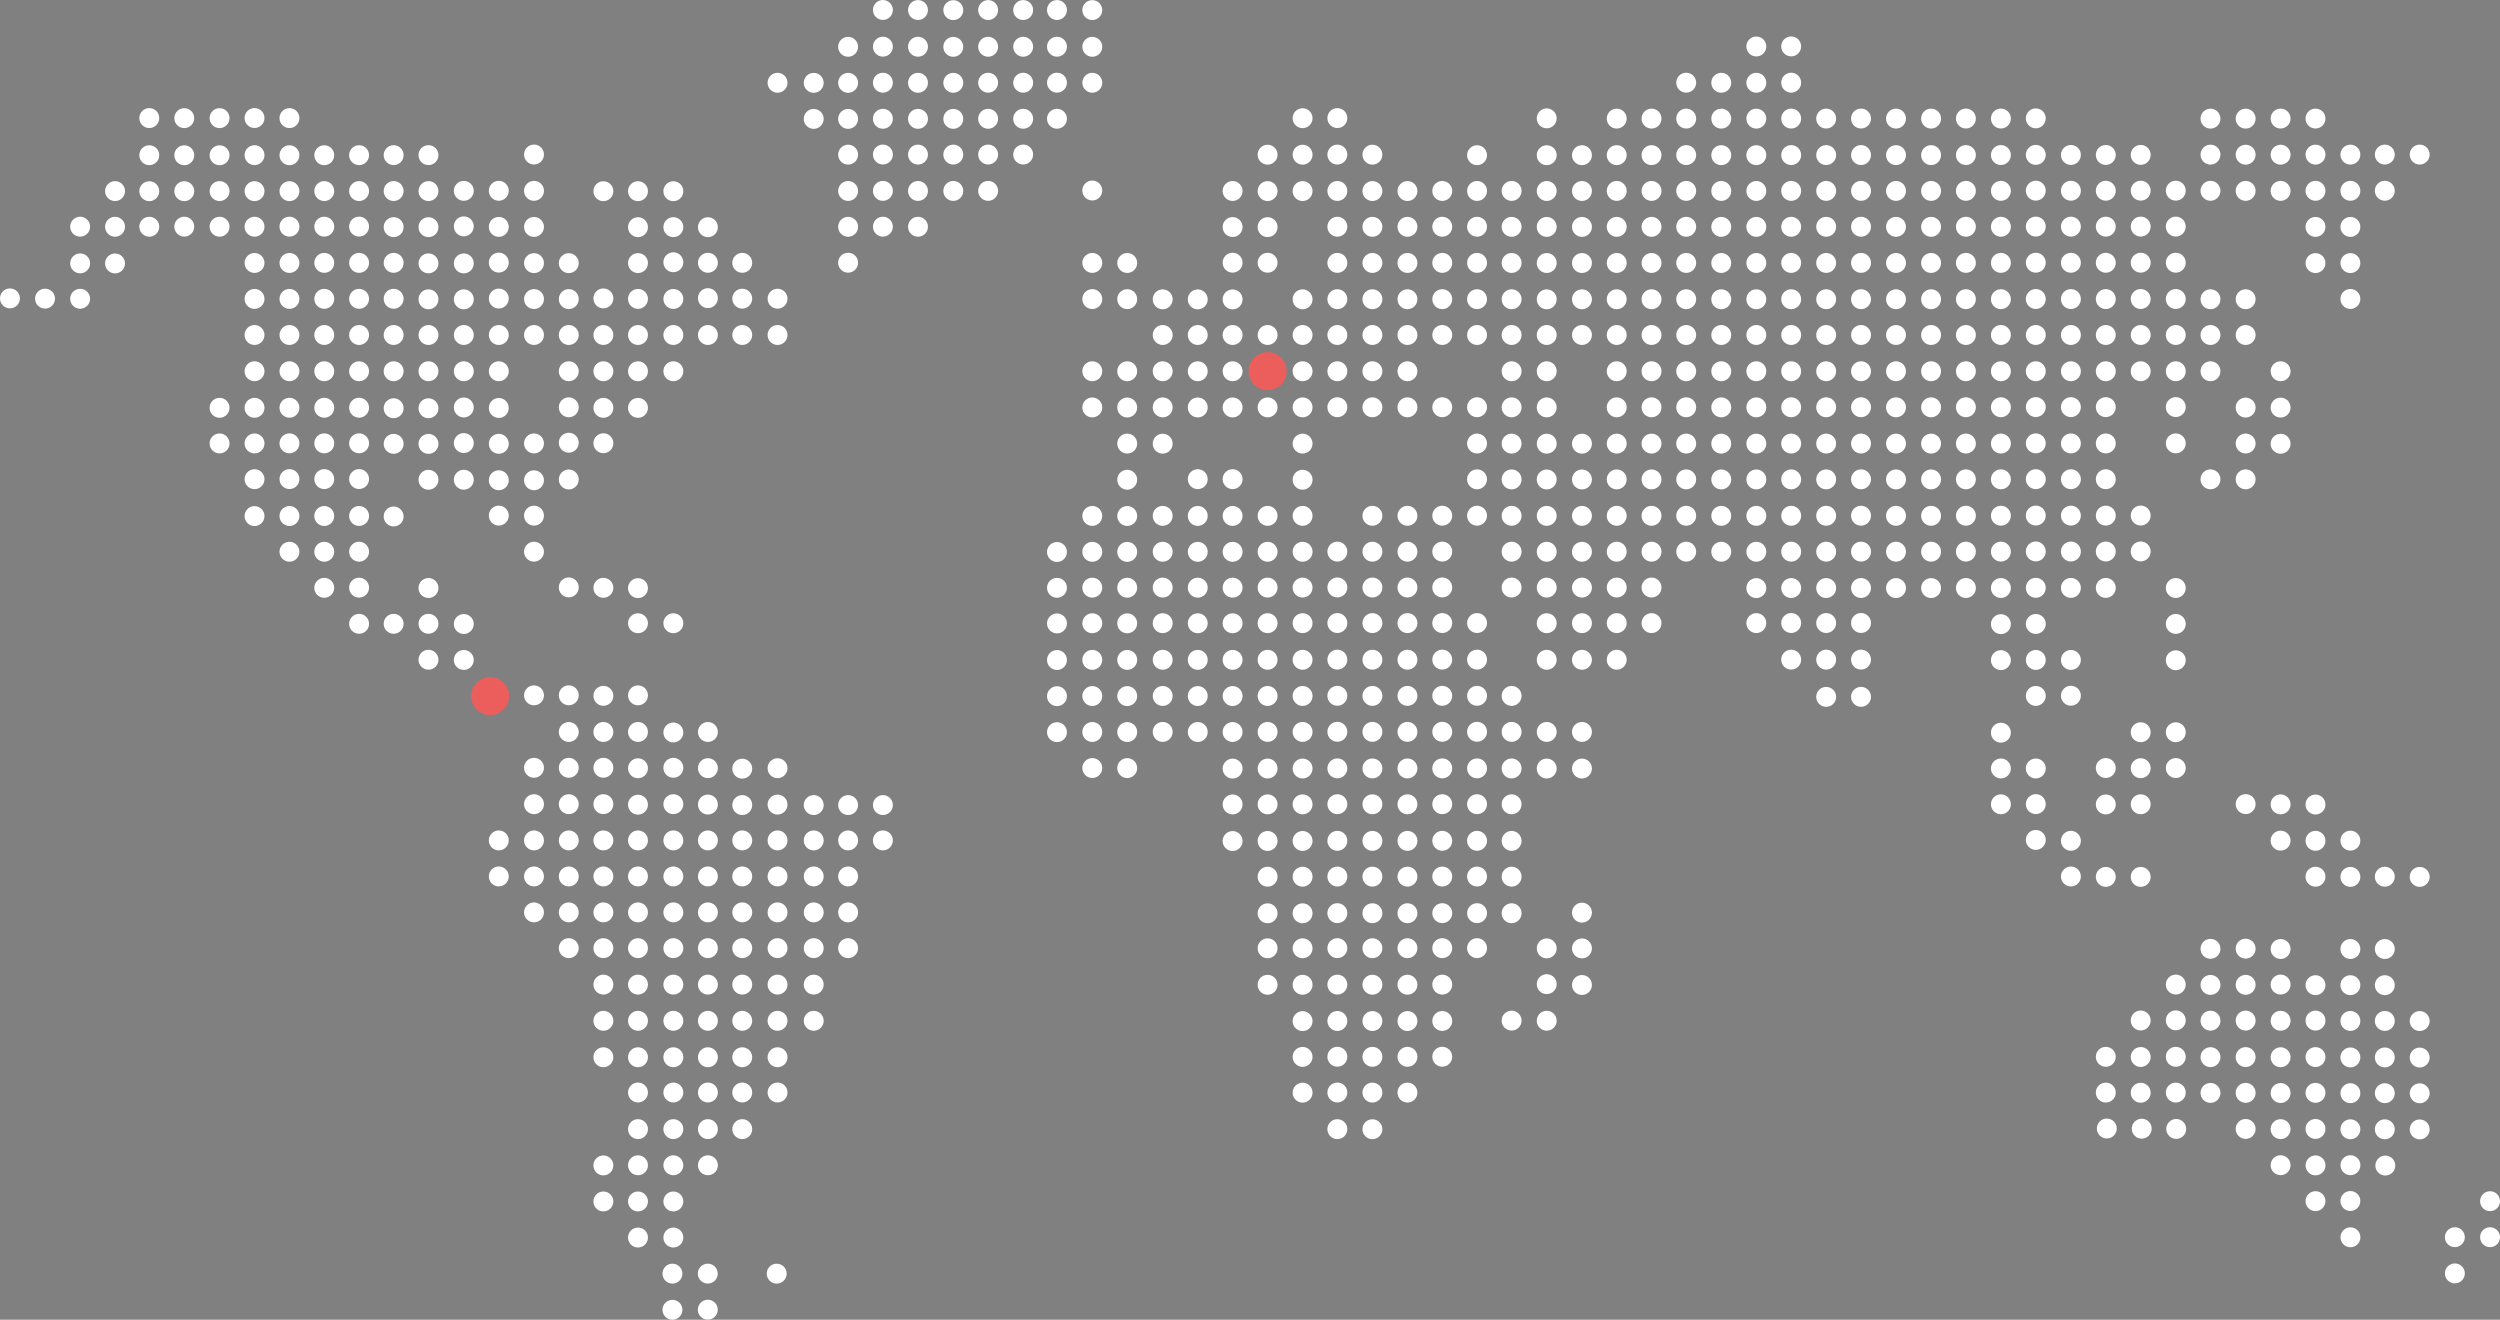 <?xml version="1.0" encoding="UTF-8"?> <svg xmlns="http://www.w3.org/2000/svg" viewBox="0 0 1500.34 792.04"><rect x="0" y="0" width="1500.34" height="792.04" fill="#808080" stroke="none"/><defs><style> .cls-1 { fill: #eb5e5c; } .cls-2 { fill: #fff; } .cls-3 { fill: #312783; } </style></defs><g id="Ebene_2" data-name="Ebene 2"><circle class="cls-2" cx="1389.61" cy="71.15" r="5.98"></circle><circle class="cls-2" cx="1368.67" cy="71.15" r="5.98"></circle><circle class="cls-2" cx="1347.69" cy="71.2" r="5.98"></circle><circle class="cls-2" cx="1326.59" cy="71.2" r="5.98"></circle><circle class="cls-2" cx="1410.55" cy="92.8" r="5.98"></circle><circle class="cls-2" cx="1389.61" cy="92.8" r="5.98"></circle><circle class="cls-2" cx="1368.67" cy="92.84" r="5.98"></circle><circle class="cls-2" cx="1347.69" cy="92.84" r="5.98"></circle><circle class="cls-2" cx="1326.59" cy="92.8" r="5.98"></circle><circle class="cls-2" cx="1410.55" cy="114.51" r="5.98"></circle><circle class="cls-2" cx="1431.21" cy="92.77" r="5.98"></circle><circle class="cls-2" cx="1452.14" cy="92.77" r="5.98"></circle><circle class="cls-2" cx="1431.21" cy="114.49" r="5.98"></circle><circle class="cls-2" cx="1347.69" cy="179.58" r="5.98"></circle><circle class="cls-2" cx="1326.59" cy="179.58" r="5.98"></circle><circle class="cls-2" cx="1347.69" cy="201.04" r="5.98"></circle><circle class="cls-2" cx="1389.61" cy="114.51" r="5.98"></circle><circle class="cls-2" cx="1410.55" cy="136.17" r="5.98"></circle><circle class="cls-2" cx="1389.61" cy="136.17" r="5.98"></circle><circle class="cls-2" cx="1410.55" cy="157.89" r="5.98"></circle><circle class="cls-2" cx="1410.55" cy="179.42" r="5.98"></circle><circle class="cls-2" cx="1389.61" cy="157.89" r="5.98"></circle><circle class="cls-2" cx="1368.67" cy="114.56" r="5.98"></circle><circle class="cls-2" cx="1347.69" cy="114.56" r="5.98"></circle><circle class="cls-2" cx="1326.59" cy="114.51" r="5.98"></circle><circle class="cls-2" cx="1305.76" cy="114.43" r="5.98"></circle><circle class="cls-2" cx="1284.71" cy="114.43" r="5.98"></circle><circle class="cls-2" cx="1263.76" cy="114.47" r="5.98"></circle><circle class="cls-2" cx="1242.82" cy="114.47" r="5.98"></circle><circle class="cls-2" cx="1221.75" cy="114.43" r="5.98"></circle><circle class="cls-2" cx="1200.81" cy="114.54" r="5.98"></circle><circle class="cls-2" cx="1179.81" cy="114.54" r="5.98"></circle><circle class="cls-2" cx="1158.91" cy="114.58" r="5.98"></circle><circle class="cls-2" cx="1137.86" cy="114.58" r="5.98"></circle><circle class="cls-2" cx="1116.87" cy="114.54" r="5.98"></circle><circle class="cls-2" cx="1095.95" cy="114.56" r="5.98"></circle><circle class="cls-2" cx="1074.95" cy="114.56" r="5.98"></circle><circle class="cls-2" cx="1054.03" cy="114.6" r="5.98"></circle><circle class="cls-2" cx="1032.99" cy="114.6" r="5.98"></circle><circle class="cls-2" cx="1011.95" cy="114.56" r="5.98"></circle><circle class="cls-2" cx="991.14" cy="114.58" r="5.98"></circle><circle class="cls-2" cx="970.25" cy="114.58" r="5.98"></circle><circle class="cls-2" cx="949.39" cy="114.62" r="5.98"></circle><circle class="cls-2" cx="928.24" cy="114.62" r="5.98"></circle><circle class="cls-2" cx="1284.71" cy="92.95" r="5.98"></circle><circle class="cls-2" cx="1263.76" cy="92.99" r="5.98"></circle><circle class="cls-2" cx="1242.82" cy="92.99" r="5.98"></circle><circle class="cls-2" cx="1221.75" cy="92.95" r="5.98"></circle><circle class="cls-2" cx="1200.81" cy="93.05" r="5.98"></circle><circle class="cls-2" cx="1179.81" cy="93.05" r="5.98"></circle><circle class="cls-2" cx="1158.91" cy="93.1" r="5.98"></circle><circle class="cls-2" cx="1137.86" cy="93.1" r="5.98"></circle><circle class="cls-2" cx="1116.87" cy="93.05" r="5.98"></circle><circle class="cls-2" cx="1095.95" cy="93.07" r="5.98"></circle><circle class="cls-2" cx="1074.95" cy="93.07" r="5.98"></circle><circle class="cls-2" cx="1054.03" cy="93.12" r="5.98"></circle><circle class="cls-2" cx="1032.99" cy="93.12" r="5.98"></circle><circle class="cls-2" cx="1011.95" cy="93.07" r="5.98"></circle><circle class="cls-2" cx="991.14" cy="93.1" r="5.98"></circle><circle class="cls-2" cx="970.25" cy="93.1" r="5.98"></circle><circle class="cls-2" cx="1221.75" cy="71.03" r="5.98"></circle><circle class="cls-2" cx="1200.81" cy="71.14" r="5.98"></circle><circle class="cls-2" cx="1179.81" cy="71.14" r="5.98"></circle><circle class="cls-2" cx="1158.91" cy="71.18" r="5.98"></circle><circle class="cls-2" cx="1137.86" cy="71.18" r="5.98"></circle><circle class="cls-2" cx="1116.87" cy="71.14" r="5.98"></circle><circle class="cls-2" cx="1095.95" cy="71.16" r="5.98"></circle><circle class="cls-2" cx="1074.95" cy="71.16" r="5.98"></circle><circle class="cls-2" cx="1054.03" cy="71.2" r="5.98"></circle><circle class="cls-2" cx="1032.99" cy="71.2" r="5.98"></circle><circle class="cls-2" cx="1011.95" cy="71.16" r="5.98"></circle><circle class="cls-2" cx="1074.95" cy="49.62" r="5.98"></circle><circle class="cls-2" cx="1054.03" cy="49.67" r="5.98"></circle><circle class="cls-2" cx="1074.95" cy="27.85" r="5.98"></circle><circle class="cls-2" cx="1054.03" cy="27.9" r="5.98"></circle><circle class="cls-2" cx="1032.99" cy="49.67" r="5.98"></circle><circle class="cls-2" cx="1011.95" cy="49.62" r="5.98"></circle><circle class="cls-2" cx="991.14" cy="71.18" r="5.98"></circle><circle class="cls-2" cx="970.25" cy="71.18" r="5.98"></circle><circle class="cls-2" cx="928.24" cy="71.03" r="5.98"></circle><circle class="cls-2" cx="949.39" cy="93.14" r="5.98"></circle><circle class="cls-2" cx="928.24" cy="93.14" r="5.98"></circle><circle class="cls-2" cx="886.43" cy="93.14" r="5.98"></circle><circle class="cls-2" cx="907.17" cy="114.58" r="5.98"></circle><circle class="cls-2" cx="1305.76" cy="135.98" r="5.98"></circle><circle class="cls-2" cx="1284.71" cy="135.98" r="5.98"></circle><circle class="cls-2" cx="1263.76" cy="136.02" r="5.98"></circle><circle class="cls-2" cx="1242.82" cy="136.02" r="5.98"></circle><circle class="cls-2" cx="1221.75" cy="135.98" r="5.98"></circle><circle class="cls-2" cx="1200.81" cy="136.08" r="5.98"></circle><circle class="cls-2" cx="1179.81" cy="136.08" r="5.98"></circle><circle class="cls-2" cx="1158.91" cy="136.13" r="5.98"></circle><circle class="cls-2" cx="1137.86" cy="136.13" r="5.98"></circle><circle class="cls-2" cx="1116.87" cy="136.08" r="5.98"></circle><circle class="cls-2" cx="1095.95" cy="136.1" r="5.98"></circle><circle class="cls-2" cx="1074.95" cy="136.1" r="5.98"></circle><circle class="cls-2" cx="1054.03" cy="136.15" r="5.98"></circle><circle class="cls-2" cx="1032.99" cy="136.15" r="5.98"></circle><circle class="cls-2" cx="1011.95" cy="136.1" r="5.98"></circle><circle class="cls-2" cx="991.14" cy="136.13" r="5.98"></circle><circle class="cls-2" cx="970.25" cy="136.13" r="5.98"></circle><circle class="cls-2" cx="949.39" cy="136.17" r="5.98"></circle><circle class="cls-2" cx="928.24" cy="136.17" r="5.98"></circle><circle class="cls-2" cx="907.17" cy="136.13" r="5.98"></circle><circle class="cls-2" cx="886.43" cy="114.6" r="5.98"></circle><circle class="cls-2" cx="865.55" cy="114.6" r="5.98"></circle><circle class="cls-2" cx="844.66" cy="114.65" r="5.98"></circle><circle class="cls-2" cx="823.63" cy="114.65" r="5.98"></circle><circle class="cls-2" cx="802.59" cy="114.6" r="5.98"></circle><circle class="cls-2" cx="781.73" cy="114.67" r="5.98"></circle><circle class="cls-2" cx="760.73" cy="114.67" r="5.98"></circle><circle class="cls-2" cx="823.63" cy="92.82" r="5.98"></circle><circle class="cls-2" cx="802.59" cy="92.77" r="5.98"></circle><circle class="cls-2" cx="781.73" cy="92.84" r="5.98"></circle><circle class="cls-2" cx="802.59" cy="70.87" r="5.98"></circle><circle class="cls-2" cx="781.73" cy="70.93" r="5.98"></circle><circle class="cls-2" cx="760.73" cy="92.84" r="5.98"></circle><circle class="cls-2" cx="739.73" cy="114.62" r="5.98"></circle><circle class="cls-2" cx="655.52" cy="49.67" r="5.98"></circle><circle class="cls-2" cx="634.33" cy="49.62" r="5.98"></circle><circle class="cls-2" cx="614.04" cy="49.64" r="5.98"></circle><circle class="cls-2" cx="593.01" cy="49.64" r="5.98"></circle><circle class="cls-2" cx="572.1" cy="49.69" r="5.98"></circle><circle class="cls-2" cx="655.52" cy="28.09" r="5.98"></circle><circle class="cls-2" cx="634.33" cy="28.04" r="5.98"></circle><circle class="cls-2" cx="614.04" cy="28.07" r="5.98"></circle><circle class="cls-2" cx="593.01" cy="28.07" r="5.98"></circle><circle class="cls-2" cx="572.1" cy="28.11" r="5.98"></circle><circle class="cls-2" cx="550.92" cy="49.69" r="5.98"></circle><circle class="cls-2" cx="529.86" cy="49.64" r="5.98"></circle><circle class="cls-2" cx="508.98" cy="49.71" r="5.98"></circle><circle class="cls-2" cx="550.92" cy="28.05" r="5.98"></circle><circle class="cls-2" cx="529.86" cy="28.01" r="5.98"></circle><circle class="cls-2" cx="655.52" cy="6.05" r="5.98"></circle><circle class="cls-2" cx="634.33" cy="6.01" r="5.98"></circle><circle class="cls-2" cx="614.04" cy="6.03" r="5.98"></circle><circle class="cls-2" cx="593.01" cy="6.03" r="5.98"></circle><circle class="cls-2" cx="572.1" cy="6.08" r="5.98"></circle><circle class="cls-2" cx="550.92" cy="6.02" r="5.98"></circle><circle class="cls-2" cx="529.86" cy="5.98" r="5.98"></circle><circle class="cls-2" cx="508.98" cy="28.08" r="5.98"></circle><circle class="cls-2" cx="488.34" cy="49.71" r="5.98"></circle><circle class="cls-2" cx="634.33" cy="71.27" r="5.98"></circle><circle class="cls-2" cx="614.04" cy="71.29" r="5.98"></circle><circle class="cls-2" cx="593.01" cy="71.29" r="5.98"></circle><circle class="cls-2" cx="572.1" cy="71.33" r="5.98"></circle><circle class="cls-2" cx="550.92" cy="71.33" r="5.98"></circle><circle class="cls-2" cx="529.86" cy="71.29" r="5.98"></circle><circle class="cls-2" cx="508.98" cy="71.36" r="5.98"></circle><circle class="cls-2" cx="614.04" cy="92.74" r="5.98"></circle><circle class="cls-2" cx="593.01" cy="92.74" r="5.98"></circle><circle class="cls-2" cx="572.1" cy="92.78" r="5.98"></circle><circle class="cls-2" cx="550.92" cy="92.78" r="5.98"></circle><circle class="cls-2" cx="529.86" cy="92.74" r="5.98"></circle><circle class="cls-2" cx="508.98" cy="92.81" r="5.98"></circle><circle class="cls-2" cx="593.01" cy="114.55" r="5.98"></circle><circle class="cls-2" cx="655.52" cy="114.34" r="5.98"></circle><circle class="cls-2" cx="572.1" cy="114.59" r="5.98"></circle><circle class="cls-2" cx="550.92" cy="114.59" r="5.98"></circle><circle class="cls-2" cx="529.86" cy="114.55" r="5.98"></circle><circle class="cls-2" cx="508.98" cy="114.61" r="5.98"></circle><circle class="cls-2" cx="550.92" cy="136.08" r="5.98"></circle><circle class="cls-2" cx="529.86" cy="136.04" r="5.98"></circle><circle class="cls-2" cx="508.98" cy="136.11" r="5.98"></circle><circle class="cls-2" cx="508.98" cy="157.66" r="5.98"></circle><circle class="cls-2" cx="488.34" cy="71.36" r="5.98"></circle><circle class="cls-2" cx="466.63" cy="49.67" r="5.98"></circle><circle class="cls-2" cx="257.14" cy="93.1" r="5.98"></circle><circle class="cls-2" cx="320.47" cy="92.74" r="5.98"></circle><circle class="cls-2" cx="236.24" cy="93.12" r="5.98"></circle><circle class="cls-2" cx="215.5" cy="93.12" r="5.98"></circle><circle class="cls-2" cx="194.6" cy="93.16" r="5.98"></circle><circle class="cls-2" cx="173.71" cy="93.16" r="5.98"></circle><circle class="cls-2" cx="152.75" cy="93.12" r="5.98"></circle><circle class="cls-2" cx="131.77" cy="93.18" r="5.98"></circle><circle class="cls-2" cx="110.59" cy="93.18" r="5.98"></circle><circle class="cls-2" cx="89.59" cy="93.14" r="5.98"></circle><circle class="cls-2" cx="173.71" cy="70.88" r="5.98"></circle><circle class="cls-2" cx="152.75" cy="70.83" r="5.98"></circle><circle class="cls-2" cx="131.77" cy="70.9" r="5.98"></circle><circle class="cls-2" cx="110.59" cy="70.9" r="5.98"></circle><circle class="cls-2" cx="89.59" cy="70.86" r="5.98"></circle><circle class="cls-2" cx="236.24" cy="114.65" r="5.98"></circle><circle class="cls-2" cx="215.5" cy="114.67" r="5.98"></circle><circle class="cls-2" cx="194.6" cy="114.67" r="5.98"></circle><circle class="cls-2" cx="173.71" cy="114.72" r="5.98"></circle><circle class="cls-2" cx="152.75" cy="114.72" r="5.98"></circle><circle class="cls-2" cx="131.77" cy="114.67" r="5.98"></circle><circle class="cls-2" cx="110.59" cy="114.74" r="5.98"></circle><circle class="cls-2" cx="89.59" cy="114.74" r="5.98"></circle><circle class="cls-2" cx="69.04" cy="114.69" r="5.98"></circle><circle class="cls-2" cx="215.5" cy="135.99" r="5.98"></circle><circle class="cls-2" cx="236.24" cy="136.31" r="5.98"></circle><circle class="cls-2" cx="257.14" cy="114.67" r="5.98"></circle><circle class="cls-2" cx="257.14" cy="136.33" r="5.98"></circle><circle class="cls-2" cx="299.34" cy="114.5" r="5.98"></circle><circle class="cls-2" cx="278.34" cy="114.53" r="5.98"></circle><circle class="cls-2" cx="278.34" cy="135.85" r="5.98"></circle><circle class="cls-2" cx="299.34" cy="136.16" r="5.98"></circle><circle class="cls-2" cx="320.47" cy="114.53" r="5.98"></circle><circle class="cls-2" cx="382.88" cy="114.73" r="5.98"></circle><circle class="cls-2" cx="362.11" cy="114.75" r="5.98"></circle><circle class="cls-2" cx="404.1" cy="114.75" r="5.98"></circle><circle class="cls-2" cx="404.1" cy="136.32" r="5.98"></circle><circle class="cls-2" cx="382.88" cy="136.34" r="5.98"></circle><circle class="cls-2" cx="424.84" cy="136.34" r="5.98"></circle><circle class="cls-2" cx="320.47" cy="136.18" r="5.98"></circle><circle class="cls-2" cx="382.88" cy="157.88" r="5.98"></circle><circle class="cls-2" cx="404.1" cy="157.39" r="5.98"></circle><circle class="cls-2" cx="424.84" cy="157.71" r="5.98"></circle><circle class="cls-2" cx="445.45" cy="157.73" r="5.98"></circle><circle class="cls-2" cx="194.6" cy="136.02" r="5.98"></circle><circle class="cls-2" cx="173.71" cy="136.02" r="5.98"></circle><circle class="cls-2" cx="152.75" cy="136.06" r="5.98"></circle><circle class="cls-2" cx="131.77" cy="136.06" r="5.98"></circle><circle class="cls-2" cx="236.24" cy="157.74" r="5.98"></circle><circle class="cls-2" cx="257.14" cy="158.05" r="5.98"></circle><circle class="cls-2" cx="278.34" cy="158.08" r="5.98"></circle><circle class="cls-2" cx="299.34" cy="157.6" r="5.98"></circle><circle class="cls-2" cx="320.47" cy="157.91" r="5.98"></circle><circle class="cls-2" cx="341.34" cy="157.93" r="5.98"></circle><circle class="cls-2" cx="215.5" cy="157.76" r="5.98"></circle><circle class="cls-2" cx="194.6" cy="157.76" r="5.98"></circle><circle class="cls-2" cx="173.71" cy="157.81" r="5.98"></circle><circle class="cls-2" cx="152.75" cy="157.81" r="5.98"></circle><circle class="cls-2" cx="236.24" cy="179.31" r="5.98"></circle><circle class="cls-2" cx="257.14" cy="179.63" r="5.98"></circle><circle class="cls-2" cx="278.34" cy="179.65" r="5.98"></circle><circle class="cls-2" cx="299.34" cy="179.17" r="5.98"></circle><circle class="cls-2" cx="320.47" cy="179.48" r="5.98"></circle><circle class="cls-2" cx="341.34" cy="179.5" r="5.98"></circle><circle class="cls-2" cx="362.11" cy="179.07" r="5.98"></circle><circle class="cls-2" cx="382.88" cy="179.38" r="5.98"></circle><circle class="cls-2" cx="404.1" cy="179.41" r="5.98"></circle><circle class="cls-2" cx="424.84" cy="178.93" r="5.98"></circle><circle class="cls-2" cx="445.45" cy="179.24" r="5.98"></circle><circle class="cls-2" cx="466.63" cy="179.26" r="5.98"></circle><circle class="cls-2" cx="215.5" cy="179.34" r="5.98"></circle><circle class="cls-2" cx="194.6" cy="179.34" r="5.98"></circle><circle class="cls-2" cx="173.71" cy="179.38" r="5.98"></circle><circle class="cls-2" cx="152.75" cy="179.38" r="5.98"></circle><circle class="cls-2" cx="236.24" cy="201.04" r="5.98"></circle><circle class="cls-2" cx="257.14" cy="201.04" r="5.98"></circle><circle class="cls-2" cx="278.34" cy="201.04" r="5.98"></circle><circle class="cls-2" cx="299.34" cy="201.04" r="5.98"></circle><circle class="cls-2" cx="320.47" cy="201.04" r="5.98"></circle><circle class="cls-2" cx="341.34" cy="201.04" r="5.98"></circle><circle class="cls-2" cx="362.11" cy="201.04" r="5.98"></circle><circle class="cls-2" cx="382.88" cy="201.04" r="5.98"></circle><circle class="cls-2" cx="404.1" cy="201.04" r="5.98"></circle><circle class="cls-2" cx="424.84" cy="201.04" r="5.98"></circle><circle class="cls-2" cx="445.45" cy="201.04" r="5.98"></circle><circle class="cls-2" cx="466.63" cy="201.04" r="5.98"></circle><circle class="cls-2" cx="215.5" cy="201.04" r="5.98"></circle><circle class="cls-2" cx="194.6" cy="201.04" r="5.98"></circle><circle class="cls-2" cx="173.71" cy="201.04" r="5.98"></circle><circle class="cls-2" cx="152.75" cy="201.04" r="5.98"></circle><circle class="cls-2" cx="236.24" cy="222.8" r="5.98"></circle><circle class="cls-2" cx="257.14" cy="222.8" r="5.98"></circle><circle class="cls-2" cx="278.34" cy="222.8" r="5.98"></circle><circle class="cls-2" cx="299.34" cy="222.8" r="5.98"></circle><circle class="cls-2" cx="341.34" cy="222.8" r="5.98"></circle><circle class="cls-2" cx="362.11" cy="222.8" r="5.98"></circle><circle class="cls-2" cx="382.88" cy="222.8" r="5.98"></circle><circle class="cls-2" cx="404.1" cy="222.8" r="5.98"></circle><circle class="cls-2" cx="215.5" cy="222.8" r="5.98"></circle><circle class="cls-2" cx="194.6" cy="222.8" r="5.98"></circle><circle class="cls-2" cx="173.71" cy="222.8" r="5.98"></circle><circle class="cls-2" cx="152.75" cy="222.8" r="5.98"></circle><circle class="cls-2" cx="215.5" cy="244.68" r="5.98"></circle><circle class="cls-2" cx="236.24" cy="244.99" r="5.98"></circle><circle class="cls-2" cx="257.14" cy="245.01" r="5.98"></circle><circle class="cls-2" cx="278.34" cy="244.53" r="5.98"></circle><circle class="cls-2" cx="299.34" cy="244.84" r="5.98"></circle><circle class="cls-2" cx="341.34" cy="244.44" r="5.98"></circle><circle class="cls-2" cx="362.11" cy="244.75" r="5.98"></circle><circle class="cls-2" cx="320.47" cy="266.12" r="5.98"></circle><circle class="cls-2" cx="341.34" cy="265.69" r="5.98"></circle><circle class="cls-2" cx="362.11" cy="266" r="5.98"></circle><circle class="cls-2" cx="382.88" cy="244.77" r="5.98"></circle><circle class="cls-2" cx="194.6" cy="244.7" r="5.98"></circle><circle class="cls-2" cx="173.71" cy="244.7" r="5.98"></circle><circle class="cls-2" cx="152.75" cy="244.74" r="5.98"></circle><circle class="cls-2" cx="131.77" cy="244.74" r="5.98"></circle><circle class="cls-2" cx="215.5" cy="266.05" r="5.98"></circle><circle class="cls-2" cx="236.24" cy="266.36" r="5.98"></circle><circle class="cls-2" cx="257.14" cy="266.39" r="5.98"></circle><circle class="cls-2" cx="278.34" cy="265.9" r="5.98"></circle><circle class="cls-2" cx="299.34" cy="266.34" r="5.98"></circle><circle class="cls-2" cx="194.6" cy="266.07" r="5.98"></circle><circle class="cls-2" cx="278.34" cy="287.9" r="5.98"></circle><circle class="cls-2" cx="299.34" cy="288.22" r="5.98"></circle><circle class="cls-2" cx="320.47" cy="288.24" r="5.98"></circle><circle class="cls-2" cx="299.34" cy="309.43" r="5.98"></circle><circle class="cls-2" cx="320.47" cy="309.46" r="5.98"></circle><circle class="cls-2" cx="320.47" cy="331.09" r="5.98"></circle><circle class="cls-2" cx="362.11" cy="352.76" r="5.98"></circle><circle class="cls-2" cx="341.34" cy="352.52" r="5.98"></circle><circle class="cls-2" cx="382.88" cy="352.96" r="5.98"></circle><circle class="cls-2" cx="382.88" cy="374.03" r="5.98"></circle><circle class="cls-2" cx="404.1" cy="374.03" r="5.98"></circle><circle class="cls-2" cx="341.34" cy="287.76" r="5.98"></circle><circle class="cls-2" cx="257.14" cy="287.93" r="5.98"></circle><circle class="cls-2" cx="173.71" cy="266.07" r="5.98"></circle><circle class="cls-2" cx="152.75" cy="266.12" r="5.98"></circle><circle class="cls-2" cx="215.5" cy="309.65" r="5.98"></circle><circle class="cls-2" cx="236.24" cy="309.96" r="5.98"></circle><circle class="cls-2" cx="194.6" cy="309.67" r="5.98"></circle><circle class="cls-2" cx="173.71" cy="309.67" r="5.98"></circle><circle class="cls-2" cx="257.14" cy="374.35" r="5.98"></circle><circle class="cls-2" cx="278.34" cy="374.49" r="5.98"></circle><circle class="cls-2" cx="257.14" cy="395.93" r="5.98"></circle><circle class="cls-2" cx="278.34" cy="396.06" r="5.98"></circle><circle class="cls-2" cx="236.24" cy="374.37" r="5.98"></circle><circle class="cls-2" cx="215.5" cy="374.37" r="5.98"></circle><circle class="cls-2" cx="341.34" cy="417.27" r="5.98"></circle><circle class="cls-2" cx="362.11" cy="417.59" r="5.98"></circle><circle class="cls-2" cx="382.88" cy="417.3" r="5.98"></circle><circle class="cls-2" cx="320.47" cy="417.3" r="5.98"></circle><circle class="cls-2" cx="299.34" cy="417.3" r="5.98"></circle><circle class="cls-2" cx="382.88" cy="439.27" r="5.98"></circle><circle class="cls-2" cx="404.1" cy="439.58" r="5.98"></circle><circle class="cls-2" cx="424.84" cy="439.29" r="5.98"></circle><circle class="cls-2" cx="362.11" cy="439.29" r="5.98"></circle><circle class="cls-2" cx="341.34" cy="439.29" r="5.98"></circle><circle class="cls-2" cx="362.11" cy="460.76" r="5.98"></circle><circle class="cls-2" cx="382.88" cy="461.07" r="5.98"></circle><circle class="cls-2" cx="404.1" cy="460.78" r="5.98"></circle><circle class="cls-2" cx="424.84" cy="461" r="5.98"></circle><circle class="cls-2" cx="445.45" cy="461.31" r="5.98"></circle><circle class="cls-2" cx="466.63" cy="461.02" r="5.98"></circle><circle class="cls-2" cx="341.34" cy="460.78" r="5.98"></circle><circle class="cls-2" cx="320.47" cy="460.78" r="5.98"></circle><circle class="cls-2" cx="362.11" cy="482.6" r="5.98"></circle><circle class="cls-2" cx="382.88" cy="482.91" r="5.98"></circle><circle class="cls-2" cx="404.1" cy="482.62" r="5.98"></circle><circle class="cls-2" cx="424.84" cy="482.84" r="5.98"></circle><circle class="cls-2" cx="445.45" cy="483.15" r="5.98"></circle><circle class="cls-2" cx="466.63" cy="482.86" r="5.98"></circle><circle class="cls-2" cx="341.34" cy="482.62" r="5.98"></circle><circle class="cls-2" cx="320.47" cy="482.62" r="5.98"></circle><circle class="cls-2" cx="341.34" cy="504.36" r="5.98"></circle><circle class="cls-2" cx="362.11" cy="504.36" r="5.98"></circle><circle class="cls-2" cx="382.88" cy="504.36" r="5.98"></circle><circle class="cls-2" cx="404.1" cy="504.36" r="5.98"></circle><circle class="cls-2" cx="424.84" cy="504.36" r="5.98"></circle><circle class="cls-2" cx="445.45" cy="504.36" r="5.98"></circle><circle class="cls-2" cx="466.63" cy="504.36" r="5.98"></circle><circle class="cls-2" cx="488.34" cy="504.36" r="5.98"></circle><circle class="cls-2" cx="508.98" cy="504.36" r="5.98"></circle><circle class="cls-2" cx="529.86" cy="504.36" r="5.98"></circle><circle class="cls-2" cx="488.34" cy="483.15" r="5.98"></circle><circle class="cls-2" cx="508.98" cy="483.15" r="5.98"></circle><circle class="cls-2" cx="529.86" cy="483.15" r="5.98"></circle><circle class="cls-2" cx="320.47" cy="504.36" r="5.98"></circle><circle class="cls-2" cx="299.34" cy="504.36" r="5.98"></circle><circle class="cls-2" cx="341.34" cy="525.98" r="5.98"></circle><circle class="cls-2" cx="362.11" cy="525.98" r="5.98"></circle><circle class="cls-2" cx="382.88" cy="525.98" r="5.98"></circle><circle class="cls-2" cx="404.1" cy="525.98" r="5.98"></circle><circle class="cls-2" cx="424.84" cy="525.98" r="5.98"></circle><circle class="cls-2" cx="445.45" cy="525.98" r="5.98"></circle><circle class="cls-2" cx="466.63" cy="525.98" r="5.98"></circle><circle class="cls-2" cx="488.34" cy="525.98" r="5.98"></circle><circle class="cls-2" cx="508.98" cy="525.98" r="5.98"></circle><circle class="cls-2" cx="320.47" cy="525.98" r="5.98"></circle><circle class="cls-2" cx="341.34" cy="547.55" r="5.98"></circle><circle class="cls-2" cx="362.11" cy="547.55" r="5.98"></circle><circle class="cls-2" cx="382.88" cy="547.55" r="5.98"></circle><circle class="cls-2" cx="404.1" cy="547.55" r="5.98"></circle><circle class="cls-2" cx="424.84" cy="547.55" r="5.98"></circle><circle class="cls-2" cx="445.45" cy="547.55" r="5.98"></circle><circle class="cls-2" cx="466.63" cy="547.55" r="5.98"></circle><circle class="cls-2" cx="488.34" cy="547.55" r="5.98"></circle><circle class="cls-2" cx="508.98" cy="547.55" r="5.98"></circle><circle class="cls-2" cx="341.34" cy="569.02" r="5.98"></circle><circle class="cls-2" cx="362.11" cy="569.02" r="5.98"></circle><circle class="cls-2" cx="382.88" cy="569.02" r="5.98"></circle><circle class="cls-2" cx="404.1" cy="569.02" r="5.98"></circle><circle class="cls-2" cx="424.84" cy="569.02" r="5.98"></circle><circle class="cls-2" cx="445.45" cy="569.02" r="5.98"></circle><circle class="cls-2" cx="466.63" cy="569.02" r="5.98"></circle><circle class="cls-2" cx="488.34" cy="569.02" r="5.98"></circle><circle class="cls-2" cx="362.11" cy="590.9" r="5.98"></circle><circle class="cls-2" cx="382.88" cy="590.9" r="5.98"></circle><circle class="cls-2" cx="404.1" cy="590.9" r="5.98"></circle><circle class="cls-2" cx="424.84" cy="590.9" r="5.98"></circle><circle class="cls-2" cx="445.45" cy="590.9" r="5.98"></circle><circle class="cls-2" cx="466.63" cy="590.9" r="5.98"></circle><circle class="cls-2" cx="488.34" cy="590.9" r="5.98"></circle><circle class="cls-2" cx="362.11" cy="612.62" r="5.98"></circle><circle class="cls-2" cx="382.88" cy="612.62" r="5.98"></circle><circle class="cls-2" cx="404.1" cy="612.62" r="5.98"></circle><circle class="cls-2" cx="424.84" cy="612.62" r="5.98"></circle><circle class="cls-2" cx="445.45" cy="612.62" r="5.98"></circle><circle class="cls-2" cx="466.63" cy="612.62" r="5.98"></circle><circle class="cls-2" cx="362.11" cy="634.49" r="5.98"></circle><circle class="cls-2" cx="382.88" cy="634.49" r="5.98"></circle><circle class="cls-2" cx="404.1" cy="634.49" r="5.98"></circle><circle class="cls-2" cx="424.84" cy="634.49" r="5.98"></circle><circle class="cls-2" cx="445.45" cy="634.49" r="5.98"></circle><circle class="cls-2" cx="466.63" cy="634.49" r="5.98"></circle><circle class="cls-2" cx="382.88" cy="655.65" r="5.98"></circle><circle class="cls-2" cx="404.1" cy="655.65" r="5.98"></circle><circle class="cls-2" cx="424.84" cy="655.65" r="5.98"></circle><circle class="cls-2" cx="445.45" cy="655.65" r="5.98"></circle><circle class="cls-2" cx="382.88" cy="677.63" r="5.98"></circle><circle class="cls-2" cx="404.1" cy="677.63" r="5.98"></circle><circle class="cls-2" cx="424.84" cy="677.63" r="5.98"></circle><circle class="cls-2" cx="445.45" cy="677.63" r="5.98"></circle><circle class="cls-2" cx="403.56" cy="764.35" r="5.98"></circle><circle class="cls-2" cx="382.88" cy="699.32" r="5.98"></circle><circle class="cls-2" cx="404.1" cy="699.32" r="5.98"></circle><circle class="cls-2" cx="403.56" cy="786.06" r="5.98"></circle><circle class="cls-2" cx="382.88" cy="721.04" r="5.98"></circle><circle class="cls-2" cx="404.1" cy="721.04" r="5.98"></circle><circle class="cls-2" cx="382.88" cy="742.69" r="5.98"></circle><circle class="cls-2" cx="362.11" cy="721.03" r="5.98"></circle><circle class="cls-2" cx="362.11" cy="699.41" r="5.98"></circle><circle class="cls-2" cx="404.1" cy="742.69" r="5.98"></circle><circle class="cls-2" cx="424.77" cy="764.34" r="5.98"></circle><circle class="cls-2" cx="424.77" cy="785.99" r="5.98"></circle><circle class="cls-2" cx="466.12" cy="764.37" r="5.98"></circle><circle class="cls-2" cx="424.84" cy="699.32" r="5.98"></circle><circle class="cls-2" cx="466.63" cy="655.65" r="5.98"></circle><circle class="cls-2" cx="488.34" cy="612.62" r="5.98"></circle><circle class="cls-2" cx="508.98" cy="569.02" r="5.98"></circle><circle class="cls-2" cx="320.47" cy="547.55" r="5.98"></circle><circle class="cls-2" cx="299.34" cy="525.98" r="5.98"></circle><circle class="cls-2" cx="215.5" cy="331.09" r="5.98"></circle><circle class="cls-2" cx="194.6" cy="331.12" r="5.98"></circle><circle class="cls-2" cx="215.5" cy="352.67" r="5.98"></circle><circle class="cls-2" cx="257.14" cy="352.88" r="5.98"></circle><circle class="cls-2" cx="194.6" cy="352.77" r="5.98"></circle><circle class="cls-2" cx="173.71" cy="331.12" r="5.98"></circle><circle class="cls-2" cx="152.75" cy="309.72" r="5.98"></circle><circle class="cls-2" cx="215.5" cy="287.5" r="5.98"></circle><circle class="cls-2" cx="194.6" cy="287.52" r="5.98"></circle><circle class="cls-2" cx="173.71" cy="287.52" r="5.98"></circle><circle class="cls-2" cx="152.75" cy="287.57" r="5.98"></circle><circle class="cls-2" cx="131.77" cy="266.12" r="5.98"></circle><circle class="cls-2" cx="110.59" cy="136.02" r="5.98"></circle><circle class="cls-2" cx="89.59" cy="136.08" r="5.98"></circle><circle class="cls-2" cx="69.04" cy="136.08" r="5.98"></circle><circle class="cls-2" cx="48.09" cy="136.04" r="5.98"></circle><circle class="cls-2" cx="69.04" cy="158.1" r="5.98"></circle><circle class="cls-2" cx="48.09" cy="158.06" r="5.98"></circle><circle class="cls-2" cx="48.09" cy="179.31" r="5.98"></circle><circle class="cls-2" cx="27.03" cy="179.23" r="5.98"></circle><circle class="cls-2" cx="5.98" cy="179.07" r="5.98"></circle><circle class="cls-2" cx="760.73" cy="136.31" r="5.98"></circle><circle class="cls-2" cx="739.73" cy="136.26" r="5.98"></circle><circle class="cls-2" cx="760.73" cy="157.68" r="5.98"></circle><circle class="cls-2" cx="739.73" cy="157.64" r="5.98"></circle><circle class="cls-2" cx="886.43" cy="136.07" r="5.98"></circle><circle class="cls-2" cx="865.55" cy="136.07" r="5.98"></circle><circle class="cls-2" cx="844.66" cy="136.12" r="5.98"></circle><circle class="cls-2" cx="823.63" cy="136.12" r="5.98"></circle><circle class="cls-2" cx="802.59" cy="136.07" r="5.98"></circle><circle class="cls-2" cx="1305.76" cy="157.66" r="5.98"></circle><circle class="cls-2" cx="1284.71" cy="157.66" r="5.98"></circle><circle class="cls-2" cx="1263.76" cy="157.7" r="5.98"></circle><circle class="cls-2" cx="1242.82" cy="157.7" r="5.98"></circle><circle class="cls-2" cx="1221.75" cy="157.66" r="5.98"></circle><circle class="cls-2" cx="1200.81" cy="157.76" r="5.98"></circle><circle class="cls-2" cx="1179.81" cy="157.76" r="5.98"></circle><circle class="cls-2" cx="1158.91" cy="157.81" r="5.98"></circle><circle class="cls-2" cx="1137.86" cy="157.81" r="5.98"></circle><circle class="cls-2" cx="1116.87" cy="157.76" r="5.98"></circle><circle class="cls-2" cx="1095.95" cy="157.79" r="5.98"></circle><circle class="cls-2" cx="1074.95" cy="157.79" r="5.98"></circle><circle class="cls-2" cx="1054.03" cy="157.83" r="5.98"></circle><circle class="cls-2" cx="1032.99" cy="157.83" r="5.98"></circle><circle class="cls-2" cx="1011.95" cy="157.79" r="5.98"></circle><circle class="cls-2" cx="991.14" cy="157.81" r="5.98"></circle><circle class="cls-2" cx="970.25" cy="157.81" r="5.98"></circle><circle class="cls-2" cx="949.39" cy="157.85" r="5.98"></circle><circle class="cls-2" cx="928.24" cy="157.85" r="5.98"></circle><circle class="cls-2" cx="907.17" cy="157.81" r="5.98"></circle><circle class="cls-2" cx="886.43" cy="157.76" r="5.98"></circle><circle class="cls-2" cx="865.55" cy="157.76" r="5.98"></circle><circle class="cls-2" cx="844.66" cy="157.8" r="5.98"></circle><circle class="cls-2" cx="823.63" cy="157.8" r="5.98"></circle><circle class="cls-2" cx="802.59" cy="157.76" r="5.98"></circle><circle class="cls-2" cx="1305.76" cy="179.44" r="5.98"></circle><circle class="cls-2" cx="1284.71" cy="179.44" r="5.98"></circle><circle class="cls-2" cx="1263.76" cy="179.48" r="5.98"></circle><circle class="cls-2" cx="1242.82" cy="179.48" r="5.98"></circle><circle class="cls-2" cx="1221.75" cy="179.44" r="5.98"></circle><circle class="cls-2" cx="1200.81" cy="179.55" r="5.98"></circle><circle class="cls-2" cx="1179.81" cy="179.55" r="5.98"></circle><circle class="cls-2" cx="1158.91" cy="179.59" r="5.98"></circle><circle class="cls-2" cx="1137.86" cy="179.59" r="5.98"></circle><circle class="cls-2" cx="1116.87" cy="179.55" r="5.98"></circle><circle class="cls-2" cx="1095.95" cy="179.57" r="5.98"></circle><circle class="cls-2" cx="1074.95" cy="179.57" r="5.98"></circle><circle class="cls-2" cx="1054.03" cy="179.61" r="5.98"></circle><circle class="cls-2" cx="1032.99" cy="179.61" r="5.98"></circle><circle class="cls-2" cx="1011.95" cy="179.57" r="5.98"></circle><circle class="cls-2" cx="991.14" cy="179.59" r="5.98"></circle><circle class="cls-2" cx="970.25" cy="179.59" r="5.98"></circle><circle class="cls-2" cx="949.39" cy="179.63" r="5.98"></circle><circle class="cls-2" cx="928.24" cy="179.63" r="5.98"></circle><circle class="cls-2" cx="907.17" cy="179.59" r="5.98"></circle><circle class="cls-2" cx="886.43" cy="179.54" r="5.98"></circle><circle class="cls-2" cx="865.55" cy="179.54" r="5.98"></circle><circle class="cls-2" cx="844.66" cy="179.58" r="5.98"></circle><circle class="cls-2" cx="823.63" cy="179.58" r="5.98"></circle><circle class="cls-2" cx="802.59" cy="179.54" r="5.98"></circle><circle class="cls-2" cx="1326.59" cy="201.04" r="5.98"></circle><circle class="cls-2" cx="1368.67" cy="244.61" r="5.98"></circle><circle class="cls-2" cx="1347.69" cy="244.61" r="5.98"></circle><circle class="cls-2" cx="1368.67" cy="222.8" r="5.98"></circle><circle class="cls-2" cx="1368.67" cy="266.32" r="5.98"></circle><circle class="cls-2" cx="1347.69" cy="266.18" r="5.98"></circle><circle class="cls-2" cx="1326.59" cy="222.8" r="5.98"></circle><circle class="cls-2" cx="1305.76" cy="201.04" r="5.98"></circle><circle class="cls-2" cx="1284.71" cy="201.04" r="5.98"></circle><circle class="cls-2" cx="1263.76" cy="201.04" r="5.98"></circle><circle class="cls-2" cx="1242.82" cy="201.04" r="5.98"></circle><circle class="cls-2" cx="1221.75" cy="201.04" r="5.98"></circle><circle class="cls-2" cx="1200.81" cy="201.04" r="5.98"></circle><circle class="cls-2" cx="1179.81" cy="201.04" r="5.98"></circle><circle class="cls-2" cx="1158.91" cy="201.04" r="5.98"></circle><circle class="cls-2" cx="1137.86" cy="201.04" r="5.98"></circle><circle class="cls-2" cx="1116.87" cy="201.04" r="5.98"></circle><circle class="cls-2" cx="1095.95" cy="201.04" r="5.98"></circle><circle class="cls-2" cx="1074.95" cy="201.04" r="5.98"></circle><circle class="cls-2" cx="1054.03" cy="201.04" r="5.98"></circle><circle class="cls-2" cx="1032.99" cy="201.04" r="5.98"></circle><circle class="cls-2" cx="1011.95" cy="201.04" r="5.98"></circle><circle class="cls-2" cx="991.14" cy="201.04" r="5.98"></circle><circle class="cls-2" cx="970.25" cy="201.04" r="5.98"></circle><circle class="cls-2" cx="949.39" cy="201.04" r="5.98"></circle><circle class="cls-2" cx="928.24" cy="201.04" r="5.98"></circle><circle class="cls-2" cx="907.17" cy="201.04" r="5.98"></circle><circle class="cls-2" cx="1305.76" cy="222.8" r="5.98"></circle><circle class="cls-2" cx="1347.69" cy="287.66" r="5.98"></circle><circle class="cls-2" cx="1326.59" cy="287.66" r="5.98"></circle><circle class="cls-2" cx="1284.71" cy="222.8" r="5.98"></circle><circle class="cls-2" cx="1263.76" cy="222.8" r="5.98"></circle><circle class="cls-2" cx="1242.82" cy="222.8" r="5.98"></circle><circle class="cls-2" cx="1221.75" cy="222.8" r="5.98"></circle><circle class="cls-2" cx="1200.81" cy="222.8" r="5.98"></circle><circle class="cls-2" cx="1179.81" cy="222.8" r="5.98"></circle><circle class="cls-2" cx="1158.91" cy="222.8" r="5.98"></circle><circle class="cls-2" cx="1137.86" cy="222.8" r="5.98"></circle><circle class="cls-2" cx="1116.87" cy="222.8" r="5.98"></circle><circle class="cls-2" cx="1095.95" cy="222.8" r="5.98"></circle><circle class="cls-2" cx="1074.95" cy="222.8" r="5.98"></circle><circle class="cls-2" cx="1054.03" cy="222.8" r="5.98"></circle><circle class="cls-2" cx="1032.99" cy="222.8" r="5.98"></circle><circle class="cls-2" cx="1011.95" cy="222.8" r="5.98"></circle><circle class="cls-2" cx="991.14" cy="222.8" r="5.98"></circle><circle class="cls-2" cx="970.25" cy="222.8" r="5.98"></circle><circle class="cls-2" cx="928.24" cy="222.8" r="5.98"></circle><circle class="cls-2" cx="907.17" cy="222.8" r="5.98"></circle><circle class="cls-2" cx="886.43" cy="201.04" r="5.98"></circle><circle class="cls-2" cx="865.55" cy="201.04" r="5.98"></circle><circle class="cls-2" cx="844.66" cy="201.04" r="5.98"></circle><circle class="cls-2" cx="823.63" cy="201.04" r="5.98"></circle><circle class="cls-2" cx="802.59" cy="201.04" r="5.98"></circle><circle class="cls-2" cx="844.66" cy="222.8" r="5.98"></circle><circle class="cls-2" cx="823.63" cy="222.8" r="5.98"></circle><circle class="cls-2" cx="802.59" cy="222.8" r="5.98"></circle><circle class="cls-2" cx="1305.76" cy="244.3" r="5.98"></circle><circle class="cls-2" cx="1263.76" cy="244.34" r="5.98"></circle><circle class="cls-2" cx="1242.82" cy="244.34" r="5.98"></circle><circle class="cls-2" cx="1221.75" cy="244.3" r="5.98"></circle><circle class="cls-2" cx="1200.81" cy="244.4" r="5.98"></circle><circle class="cls-2" cx="1179.81" cy="244.4" r="5.98"></circle><circle class="cls-2" cx="1158.91" cy="244.45" r="5.98"></circle><circle class="cls-2" cx="1137.86" cy="244.45" r="5.98"></circle><circle class="cls-2" cx="1116.87" cy="244.4" r="5.98"></circle><circle class="cls-2" cx="1095.95" cy="244.42" r="5.98"></circle><circle class="cls-2" cx="1074.95" cy="244.42" r="5.98"></circle><circle class="cls-2" cx="1054.03" cy="244.47" r="5.98"></circle><circle class="cls-2" cx="1032.99" cy="244.47" r="5.98"></circle><circle class="cls-2" cx="1011.95" cy="244.42" r="5.98"></circle><circle class="cls-2" cx="991.14" cy="244.45" r="5.98"></circle><circle class="cls-2" cx="970.25" cy="244.45" r="5.98"></circle><circle class="cls-2" cx="928.24" cy="244.49" r="5.98"></circle><circle class="cls-2" cx="907.17" cy="244.45" r="5.98"></circle><circle class="cls-2" cx="886.43" cy="244.39" r="5.98"></circle><circle class="cls-2" cx="865.55" cy="244.39" r="5.98"></circle><circle class="cls-2" cx="844.66" cy="244.44" r="5.98"></circle><circle class="cls-2" cx="823.63" cy="244.44" r="5.98"></circle><circle class="cls-2" cx="802.59" cy="244.39" r="5.98"></circle><circle class="cls-2" cx="781.73" cy="179.63" r="5.98"></circle><circle class="cls-2" cx="739.73" cy="179.67" r="5.98"></circle><circle class="cls-2" cx="718.81" cy="179.67" r="5.98"></circle><circle class="cls-2" cx="697.77" cy="179.63" r="5.98"></circle><circle class="cls-2" cx="781.73" cy="201.04" r="5.98"></circle><circle class="cls-2" cx="760.73" cy="201.04" r="5.98"></circle><circle class="cls-2" cx="739.73" cy="201.04" r="5.98"></circle><circle class="cls-2" cx="718.81" cy="201.04" r="5.98"></circle><circle class="cls-2" cx="697.77" cy="201.04" r="5.98"></circle><circle class="cls-2" cx="676.48" cy="157.83" r="5.98"></circle><circle class="cls-2" cx="655.52" cy="157.79" r="5.98"></circle><circle class="cls-2" cx="676.48" cy="179.53" r="5.98"></circle><circle class="cls-2" cx="655.52" cy="179.49" r="5.98"></circle><circle class="cls-2" cx="781.73" cy="222.8" r="5.98"></circle><circle class="cls-3" cx="760.73" cy="222.8" r="5.98"></circle><circle class="cls-2" cx="739.73" cy="222.8" r="5.98"></circle><circle class="cls-2" cx="718.81" cy="222.8" r="5.98"></circle><circle class="cls-2" cx="697.77" cy="222.8" r="5.98"></circle><circle class="cls-2" cx="781.73" cy="244.48" r="5.98"></circle><circle class="cls-2" cx="781.73" cy="266.23" r="5.98"></circle><circle class="cls-2" cx="781.73" cy="287.91" r="5.98"></circle><circle class="cls-2" cx="760.73" cy="244.48" r="5.98"></circle><circle class="cls-2" cx="739.73" cy="244.53" r="5.98"></circle><circle class="cls-2" cx="718.81" cy="244.53" r="5.98"></circle><circle class="cls-2" cx="739.73" cy="287.56" r="5.98"></circle><circle class="cls-2" cx="718.81" cy="287.56" r="5.98"></circle><circle class="cls-2" cx="697.77" cy="244.48" r="5.98"></circle><circle class="cls-2" cx="676.48" cy="222.8" r="5.98"></circle><circle class="cls-2" cx="655.52" cy="222.8" r="5.98"></circle><circle class="cls-2" cx="1263.76" cy="309.44" r="5.98"></circle><circle class="cls-2" cx="1242.82" cy="309.44" r="5.98"></circle><circle class="cls-2" cx="1221.75" cy="309.4" r="5.98"></circle><circle class="cls-2" cx="1200.81" cy="309.5" r="5.98"></circle><circle class="cls-2" cx="1179.81" cy="309.5" r="5.98"></circle><circle class="cls-2" cx="1158.91" cy="309.55" r="5.98"></circle><circle class="cls-2" cx="1137.86" cy="309.55" r="5.98"></circle><circle class="cls-2" cx="1116.87" cy="309.5" r="5.98"></circle><circle class="cls-2" cx="1095.95" cy="309.53" r="5.98"></circle><circle class="cls-2" cx="1074.95" cy="309.53" r="5.98"></circle><circle class="cls-2" cx="1054.03" cy="309.57" r="5.98"></circle><circle class="cls-2" cx="1032.99" cy="309.57" r="5.98"></circle><circle class="cls-2" cx="1011.95" cy="309.53" r="5.98"></circle><circle class="cls-2" cx="991.14" cy="309.55" r="5.98"></circle><circle class="cls-2" cx="970.25" cy="309.55" r="5.98"></circle><circle class="cls-2" cx="949.39" cy="309.59" r="5.98"></circle><circle class="cls-2" cx="928.24" cy="309.59" r="5.98"></circle><circle class="cls-2" cx="907.17" cy="309.55" r="5.98"></circle><circle class="cls-2" cx="886.43" cy="309.49" r="5.98"></circle><circle class="cls-2" cx="865.55" cy="309.49" r="5.98"></circle><circle class="cls-2" cx="844.66" cy="309.54" r="5.98"></circle><circle class="cls-2" cx="823.63" cy="309.54" r="5.98"></circle><circle class="cls-2" cx="781.73" cy="309.58" r="5.98"></circle><circle class="cls-2" cx="760.73" cy="309.58" r="5.98"></circle><circle class="cls-2" cx="739.73" cy="309.63" r="5.98"></circle><circle class="cls-2" cx="718.81" cy="309.63" r="5.98"></circle><circle class="cls-2" cx="697.77" cy="309.58" r="5.98"></circle><circle class="cls-2" cx="676.48" cy="309.66" r="5.98"></circle><circle class="cls-2" cx="655.52" cy="309.62" r="5.98"></circle><circle class="cls-2" cx="676.48" cy="244.56" r="5.98"></circle><circle class="cls-2" cx="655.52" cy="244.52" r="5.98"></circle><circle class="cls-2" cx="697.77" cy="266.27" r="5.98"></circle><circle class="cls-2" cx="676.48" cy="266.22" r="5.98"></circle><circle class="cls-2" cx="676.48" cy="287.91" r="5.98"></circle><circle class="cls-2" cx="1305.76" cy="266.08" r="5.98"></circle><circle class="cls-2" cx="1263.76" cy="266.12" r="5.98"></circle><circle class="cls-2" cx="1242.82" cy="266.12" r="5.98"></circle><circle class="cls-2" cx="1221.75" cy="266.08" r="5.98"></circle><circle class="cls-2" cx="1200.81" cy="266.19" r="5.98"></circle><circle class="cls-2" cx="1179.81" cy="266.19" r="5.98"></circle><circle class="cls-2" cx="1158.91" cy="266.23" r="5.98"></circle><circle class="cls-2" cx="1137.86" cy="266.23" r="5.98"></circle><circle class="cls-2" cx="1116.87" cy="266.19" r="5.98"></circle><circle class="cls-2" cx="1095.95" cy="266.21" r="5.98"></circle><circle class="cls-2" cx="1074.95" cy="266.21" r="5.98"></circle><circle class="cls-2" cx="1054.03" cy="266.25" r="5.98"></circle><circle class="cls-2" cx="1032.99" cy="266.25" r="5.98"></circle><circle class="cls-2" cx="1011.95" cy="266.21" r="5.98"></circle><circle class="cls-2" cx="991.14" cy="266.23" r="5.98"></circle><circle class="cls-2" cx="970.25" cy="266.23" r="5.98"></circle><circle class="cls-2" cx="949.39" cy="266.27" r="5.98"></circle><circle class="cls-2" cx="928.24" cy="266.27" r="5.98"></circle><circle class="cls-2" cx="907.17" cy="266.23" r="5.98"></circle><circle class="cls-2" cx="886.43" cy="266.18" r="5.98"></circle><circle class="cls-2" cx="1263.76" cy="287.6" r="5.98"></circle><circle class="cls-2" cx="1284.71" cy="309.4" r="5.98"></circle><circle class="cls-2" cx="1263.76" cy="330.99" r="5.98"></circle><circle class="cls-2" cx="1242.82" cy="330.99" r="5.98"></circle><circle class="cls-2" cx="1221.75" cy="330.94" r="5.98"></circle><circle class="cls-2" cx="1200.81" cy="331.05" r="5.98"></circle><circle class="cls-2" cx="1179.81" cy="331.05" r="5.98"></circle><circle class="cls-2" cx="1158.91" cy="331.09" r="5.98"></circle><circle class="cls-2" cx="1137.86" cy="331.09" r="5.98"></circle><circle class="cls-2" cx="1116.87" cy="331.05" r="5.98"></circle><circle class="cls-2" cx="1095.95" cy="331.07" r="5.98"></circle><circle class="cls-2" cx="1074.95" cy="331.07" r="5.98"></circle><circle class="cls-2" cx="1054.03" cy="331.12" r="5.98"></circle><circle class="cls-2" cx="1263.76" cy="352.82" r="5.98"></circle><circle class="cls-2" cx="1305.76" cy="352.88" r="5.98"></circle><circle class="cls-2" cx="1305.76" cy="374.43" r="5.98"></circle><circle class="cls-2" cx="1305.76" cy="396.25" r="5.98"></circle><circle class="cls-2" cx="1242.82" cy="352.82" r="5.98"></circle><circle class="cls-2" cx="1221.75" cy="352.77" r="5.98"></circle><circle class="cls-2" cx="1200.81" cy="352.88" r="5.98"></circle><circle class="cls-2" cx="1242.82" cy="417.53" r="5.98"></circle><circle class="cls-2" cx="1263.76" cy="460.92" r="5.98"></circle><circle class="cls-2" cx="1221.75" cy="417.64" r="5.98"></circle><circle class="cls-2" cx="1284.71" cy="482.67" r="5.98"></circle><circle class="cls-2" cx="1263.76" cy="482.78" r="5.98"></circle><circle class="cls-2" cx="1221.75" cy="482.57" r="5.98"></circle><circle class="cls-2" cx="1200.81" cy="482.68" r="5.98"></circle><circle class="cls-2" cx="1221.75" cy="374.46" r="5.98"></circle><circle class="cls-2" cx="1200.81" cy="374.57" r="5.98"></circle><circle class="cls-2" cx="1221.75" cy="396.06" r="5.98"></circle><circle class="cls-2" cx="1242.82" cy="396.06" r="5.98"></circle><circle class="cls-2" cx="1305.76" cy="460.92" r="5.98"></circle><circle class="cls-2" cx="1284.71" cy="461.03" r="5.98"></circle><circle class="cls-2" cx="1368.67" cy="482.73" r="5.98"></circle><circle class="cls-2" cx="1347.69" cy="482.57" r="5.98"></circle><circle class="cls-2" cx="1284.71" cy="526.25" r="5.98"></circle><circle class="cls-2" cx="1389.61" cy="482.83" r="5.98"></circle><circle class="cls-2" cx="1368.67" cy="504.5" r="5.98"></circle><circle class="cls-2" cx="1410.55" cy="504.5" r="5.98"></circle><circle class="cls-2" cx="1389.61" cy="504.6" r="5.98"></circle><circle class="cls-2" cx="1389.61" cy="526.15" r="5.98"></circle><circle class="cls-2" cx="1242.82" cy="504.6" r="5.98"></circle><circle class="cls-2" cx="1242.82" cy="526.02" r="5.98"></circle><circle class="cls-2" cx="1263.76" cy="526.25" r="5.98"></circle><circle class="cls-2" cx="1431.21" cy="526.15" r="5.98"></circle><circle class="cls-2" cx="1452.14" cy="526.25" r="5.98"></circle><circle class="cls-2" cx="1410.55" cy="526.25" r="5.98"></circle><circle class="cls-2" cx="1347.69" cy="569.32" r="5.98"></circle><circle class="cls-2" cx="1368.67" cy="569.53" r="5.98"></circle><circle class="cls-2" cx="1368.67" cy="590.87" r="5.98"></circle><circle class="cls-2" cx="1389.61" cy="591.24" r="5.98"></circle><circle class="cls-2" cx="1326.59" cy="569.42" r="5.98"></circle><circle class="cls-2" cx="1305.76" cy="590.87" r="5.98"></circle><circle class="cls-2" cx="1326.59" cy="591.08" r="5.98"></circle><circle class="cls-2" cx="1347.69" cy="591.03" r="5.98"></circle><circle class="cls-2" cx="1410.55" cy="591.24" r="5.98"></circle><circle class="cls-2" cx="1431.21" cy="591.24" r="5.98"></circle><circle class="cls-2" cx="1410.55" cy="569.53" r="5.98"></circle><circle class="cls-2" cx="1431.21" cy="569.53" r="5.98"></circle><circle class="cls-2" cx="1305.76" cy="612.34" r="5.98"></circle><circle class="cls-2" cx="1326.59" cy="612.55" r="5.98"></circle><circle class="cls-2" cx="1284.71" cy="612.44" r="5.98"></circle><circle class="cls-2" cx="1347.69" cy="612.49" r="5.98"></circle><circle class="cls-2" cx="1389.61" cy="612.49" r="5.98"></circle><circle class="cls-2" cx="1410.55" cy="612.7" r="5.98"></circle><circle class="cls-2" cx="1431.21" cy="612.7" r="5.98"></circle><circle class="cls-2" cx="1368.67" cy="612.6" r="5.98"></circle><circle class="cls-2" cx="1263.76" cy="634.23" r="5.98"></circle><circle class="cls-2" cx="1305.76" cy="634.23" r="5.98"></circle><circle class="cls-2" cx="1326.59" cy="634.44" r="5.98"></circle><circle class="cls-2" cx="1284.71" cy="634.34" r="5.98"></circle><circle class="cls-2" cx="1347.69" cy="634.39" r="5.98"></circle><circle class="cls-2" cx="1389.61" cy="634.39" r="5.98"></circle><circle class="cls-2" cx="1410.55" cy="634.6" r="5.98"></circle><circle class="cls-2" cx="1431.21" cy="634.6" r="5.98"></circle><circle class="cls-2" cx="1368.67" cy="634.49" r="5.98"></circle><circle class="cls-2" cx="1263.76" cy="655.7" r="5.98"></circle><circle class="cls-2" cx="1305.76" cy="655.7" r="5.98"></circle><circle class="cls-2" cx="1306.03" cy="677.52" r="5.98"></circle><circle class="cls-2" cx="1326.59" cy="655.9" r="5.98"></circle><circle class="cls-2" cx="1284.71" cy="655.8" r="5.98"></circle><circle class="cls-2" cx="1264.37" cy="677.26" r="5.98"></circle><circle class="cls-2" cx="1285.32" cy="677.37" r="5.98"></circle><circle class="cls-2" cx="1347.69" cy="655.85" r="5.98"></circle><circle class="cls-2" cx="1389.61" cy="655.85" r="5.98"></circle><circle class="cls-2" cx="1410.55" cy="656.06" r="5.98"></circle><circle class="cls-2" cx="1431.21" cy="656.06" r="5.98"></circle><circle class="cls-2" cx="1368.67" cy="655.96" r="5.98"></circle><circle class="cls-2" cx="1347.69" cy="677.52" r="5.98"></circle><circle class="cls-2" cx="1389.61" cy="677.52" r="5.98"></circle><circle class="cls-2" cx="1410.55" cy="677.73" r="5.98"></circle><circle class="cls-2" cx="1431.21" cy="677.73" r="5.98"></circle><circle class="cls-2" cx="1452.14" cy="612.77" r="5.98"></circle><circle class="cls-2" cx="1452.14" cy="634.67" r="5.98"></circle><circle class="cls-2" cx="1452.14" cy="656.13" r="5.98"></circle><circle class="cls-2" cx="1452.14" cy="677.8" r="5.98"></circle><circle class="cls-2" cx="1473.25" cy="742.49" r="5.98"></circle><circle class="cls-2" cx="1494.36" cy="742.49" r="5.98"></circle><circle class="cls-2" cx="1494.36" cy="720.88" r="5.98"></circle><circle class="cls-2" cx="1368.67" cy="677.63" r="5.98"></circle><circle class="cls-2" cx="1368.67" cy="699.28" r="5.98"></circle><circle class="cls-2" cx="1410.58" cy="699.28" r="5.98"></circle><circle class="cls-2" cx="1431.52" cy="699.49" r="5.98"></circle><circle class="cls-2" cx="1473.25" cy="764.21" r="5.98"></circle><circle class="cls-2" cx="1389.64" cy="699.39" r="5.98"></circle><circle class="cls-2" cx="1410.54" cy="720.76" r="5.98"></circle><circle class="cls-2" cx="1389.61" cy="720.86" r="5.98"></circle><circle class="cls-2" cx="1410.58" cy="742.55" r="5.98"></circle><circle class="cls-2" cx="1284.71" cy="439.45" r="5.98"></circle><circle class="cls-2" cx="1305.76" cy="439.45" r="5.98"></circle><circle class="cls-2" cx="1200.81" cy="461.18" r="5.98"></circle><circle class="cls-2" cx="1221.75" cy="461.19" r="5.98"></circle><circle class="cls-2" cx="1221.75" cy="504.06" r="5.98"></circle><circle class="cls-2" cx="1200.81" cy="439.71" r="5.98"></circle><circle class="cls-2" cx="1200.81" cy="396.16" r="5.98"></circle><circle class="cls-2" cx="1179.81" cy="352.88" r="5.98"></circle><circle class="cls-2" cx="1158.91" cy="352.92" r="5.98"></circle><circle class="cls-2" cx="1137.86" cy="352.92" r="5.98"></circle><circle class="cls-2" cx="1116.87" cy="352.88" r="5.98"></circle><circle class="cls-2" cx="1095.95" cy="352.9" r="5.98"></circle><circle class="cls-2" cx="1074.95" cy="352.9" r="5.98"></circle><circle class="cls-2" cx="1054.03" cy="352.94" r="5.98"></circle><circle class="cls-2" cx="1116.87" cy="373.87" r="5.98"></circle><circle class="cls-2" cx="1095.95" cy="373.9" r="5.98"></circle><circle class="cls-2" cx="1074.95" cy="373.9" r="5.98"></circle><circle class="cls-2" cx="1116.87" cy="395.86" r="5.98"></circle><circle class="cls-2" cx="1095.95" cy="395.88" r="5.98"></circle><circle class="cls-2" cx="1116.87" cy="418.2" r="5.98"></circle><circle class="cls-2" cx="1095.95" cy="418.22" r="5.98"></circle><circle class="cls-2" cx="1074.95" cy="395.88" r="5.98"></circle><circle class="cls-2" cx="1054.03" cy="373.94" r="5.98"></circle><circle class="cls-2" cx="1032.99" cy="331.12" r="5.98"></circle><circle class="cls-2" cx="1011.95" cy="331.07" r="5.98"></circle><circle class="cls-2" cx="991.14" cy="331.09" r="5.98"></circle><circle class="cls-2" cx="970.25" cy="331.09" r="5.98"></circle><circle class="cls-2" cx="949.39" cy="331.14" r="5.98"></circle><circle class="cls-2" cx="928.24" cy="331.14" r="5.98"></circle><circle class="cls-2" cx="907.17" cy="331.09" r="5.98"></circle><circle class="cls-2" cx="865.55" cy="331.04" r="5.98"></circle><circle class="cls-2" cx="844.66" cy="331.09" r="5.98"></circle><circle class="cls-2" cx="823.63" cy="331.09" r="5.98"></circle><circle class="cls-2" cx="802.59" cy="331.04" r="5.98"></circle><circle class="cls-2" cx="781.73" cy="331.13" r="5.98"></circle><circle class="cls-2" cx="760.73" cy="331.13" r="5.98"></circle><circle class="cls-2" cx="739.73" cy="331.17" r="5.98"></circle><circle class="cls-2" cx="718.81" cy="331.17" r="5.98"></circle><circle class="cls-2" cx="697.77" cy="331.13" r="5.98"></circle><circle class="cls-2" cx="676.48" cy="331.21" r="5.98"></circle><circle class="cls-2" cx="655.52" cy="331.17" r="5.98"></circle><circle class="cls-2" cx="634.33" cy="331.27" r="5.98"></circle><circle class="cls-2" cx="991.14" cy="352.6" r="5.98"></circle><circle class="cls-2" cx="970.25" cy="352.6" r="5.98"></circle><circle class="cls-2" cx="949.39" cy="352.64" r="5.98"></circle><circle class="cls-2" cx="928.24" cy="352.64" r="5.98"></circle><circle class="cls-2" cx="907.17" cy="352.6" r="5.98"></circle><circle class="cls-2" cx="865.55" cy="352.55" r="5.98"></circle><circle class="cls-2" cx="844.66" cy="352.59" r="5.98"></circle><circle class="cls-2" cx="823.63" cy="352.59" r="5.98"></circle><circle class="cls-2" cx="802.59" cy="352.55" r="5.98"></circle><circle class="cls-2" cx="781.73" cy="352.63" r="5.98"></circle><circle class="cls-2" cx="760.73" cy="352.63" r="5.98"></circle><circle class="cls-2" cx="739.73" cy="352.68" r="5.98"></circle><circle class="cls-2" cx="718.81" cy="352.68" r="5.98"></circle><circle class="cls-2" cx="697.77" cy="352.63" r="5.98"></circle><circle class="cls-2" cx="676.48" cy="352.71" r="5.98"></circle><circle class="cls-2" cx="655.52" cy="352.67" r="5.98"></circle><circle class="cls-2" cx="634.33" cy="352.77" r="5.98"></circle><circle class="cls-2" cx="991.14" cy="373.96" r="5.98"></circle><circle class="cls-2" cx="970.25" cy="373.96" r="5.98"></circle><circle class="cls-2" cx="949.39" cy="374" r="5.98"></circle><circle class="cls-2" cx="928.24" cy="374" r="5.98"></circle><circle class="cls-2" cx="886.43" cy="373.91" r="5.98"></circle><circle class="cls-2" cx="865.55" cy="373.91" r="5.98"></circle><circle class="cls-2" cx="844.66" cy="373.95" r="5.98"></circle><circle class="cls-2" cx="823.63" cy="373.95" r="5.98"></circle><circle class="cls-2" cx="802.59" cy="373.91" r="5.98"></circle><circle class="cls-2" cx="781.73" cy="373.99" r="5.98"></circle><circle class="cls-2" cx="760.73" cy="373.99" r="5.98"></circle><circle class="cls-2" cx="739.73" cy="374.04" r="5.98"></circle><circle class="cls-2" cx="718.81" cy="374.04" r="5.98"></circle><circle class="cls-2" cx="697.77" cy="373.99" r="5.98"></circle><circle class="cls-2" cx="676.48" cy="374.08" r="5.98"></circle><circle class="cls-2" cx="655.52" cy="374.03" r="5.98"></circle><circle class="cls-2" cx="634.33" cy="374.14" r="5.98"></circle><circle class="cls-2" cx="970.25" cy="395.93" r="5.98"></circle><circle class="cls-2" cx="949.39" cy="395.97" r="5.98"></circle><circle class="cls-2" cx="928.24" cy="395.97" r="5.98"></circle><circle class="cls-2" cx="886.43" cy="395.87" r="5.98"></circle><circle class="cls-2" cx="865.55" cy="395.87" r="5.98"></circle><circle class="cls-2" cx="844.66" cy="395.92" r="5.98"></circle><circle class="cls-2" cx="823.63" cy="395.92" r="5.98"></circle><circle class="cls-2" cx="802.59" cy="395.87" r="5.98"></circle><circle class="cls-2" cx="781.73" cy="395.96" r="5.98"></circle><circle class="cls-2" cx="760.73" cy="395.96" r="5.98"></circle><circle class="cls-2" cx="739.73" cy="396.01" r="5.98"></circle><circle class="cls-2" cx="718.81" cy="396.01" r="5.98"></circle><circle class="cls-2" cx="697.77" cy="395.96" r="5.98"></circle><circle class="cls-2" cx="676.48" cy="396.04" r="5.98"></circle><circle class="cls-2" cx="655.52" cy="396" r="5.98"></circle><circle class="cls-2" cx="634.33" cy="396.1" r="5.98"></circle><circle class="cls-2" cx="907.17" cy="417.64" r="5.98"></circle><circle class="cls-2" cx="886.43" cy="417.58" r="5.98"></circle><circle class="cls-2" cx="865.55" cy="417.58" r="5.98"></circle><circle class="cls-2" cx="844.66" cy="417.63" r="5.98"></circle><circle class="cls-2" cx="823.63" cy="417.63" r="5.98"></circle><circle class="cls-2" cx="802.59" cy="417.58" r="5.98"></circle><circle class="cls-2" cx="781.73" cy="417.67" r="5.98"></circle><circle class="cls-2" cx="760.73" cy="417.67" r="5.98"></circle><circle class="cls-2" cx="739.73" cy="417.72" r="5.98"></circle><circle class="cls-2" cx="718.81" cy="417.72" r="5.98"></circle><circle class="cls-2" cx="697.77" cy="417.67" r="5.98"></circle><circle class="cls-2" cx="676.48" cy="417.75" r="5.98"></circle><circle class="cls-2" cx="655.52" cy="417.71" r="5.98"></circle><circle class="cls-2" cx="634.33" cy="417.81" r="5.98"></circle><circle class="cls-2" cx="949.39" cy="439.26" r="5.98"></circle><circle class="cls-2" cx="928.24" cy="439.26" r="5.98"></circle><circle class="cls-2" cx="907.17" cy="439.22" r="5.98"></circle><circle class="cls-2" cx="886.43" cy="439.17" r="5.98"></circle><circle class="cls-2" cx="865.55" cy="439.17" r="5.98"></circle><circle class="cls-2" cx="844.66" cy="439.21" r="5.98"></circle><circle class="cls-2" cx="823.63" cy="439.21" r="5.98"></circle><circle class="cls-2" cx="802.59" cy="439.17" r="5.98"></circle><circle class="cls-2" cx="781.73" cy="439.25" r="5.98"></circle><circle class="cls-2" cx="760.73" cy="439.25" r="5.98"></circle><circle class="cls-2" cx="739.73" cy="439.3" r="5.98"></circle><circle class="cls-2" cx="949.39" cy="461.23" r="5.98"></circle><circle class="cls-2" cx="928.24" cy="461.23" r="5.98"></circle><circle class="cls-2" cx="907.17" cy="461.18" r="5.98"></circle><circle class="cls-2" cx="886.43" cy="461.13" r="5.98"></circle><circle class="cls-2" cx="865.55" cy="461.13" r="5.98"></circle><circle class="cls-2" cx="844.66" cy="461.17" r="5.98"></circle><circle class="cls-2" cx="823.63" cy="461.17" r="5.98"></circle><circle class="cls-2" cx="802.59" cy="461.13" r="5.98"></circle><circle class="cls-2" cx="781.73" cy="461.22" r="5.98"></circle><circle class="cls-2" cx="760.73" cy="461.22" r="5.98"></circle><circle class="cls-2" cx="739.73" cy="461.26" r="5.98"></circle><circle class="cls-2" cx="907.17" cy="482.69" r="5.98"></circle><circle class="cls-2" cx="886.43" cy="482.63" r="5.98"></circle><circle class="cls-2" cx="865.55" cy="482.63" r="5.98"></circle><circle class="cls-2" cx="844.66" cy="482.68" r="5.98"></circle><circle class="cls-2" cx="823.63" cy="482.68" r="5.98"></circle><circle class="cls-2" cx="802.59" cy="482.63" r="5.98"></circle><circle class="cls-2" cx="781.73" cy="482.72" r="5.98"></circle><circle class="cls-2" cx="760.73" cy="482.72" r="5.98"></circle><circle class="cls-2" cx="739.73" cy="482.77" r="5.98"></circle><circle class="cls-2" cx="907.17" cy="504.65" r="5.98"></circle><circle class="cls-2" cx="886.43" cy="504.6" r="5.98"></circle><circle class="cls-2" cx="865.55" cy="504.6" r="5.98"></circle><circle class="cls-2" cx="844.66" cy="504.64" r="5.98"></circle><circle class="cls-2" cx="823.63" cy="504.64" r="5.98"></circle><circle class="cls-2" cx="802.59" cy="504.6" r="5.98"></circle><circle class="cls-2" cx="781.73" cy="504.69" r="5.98"></circle><circle class="cls-2" cx="760.73" cy="504.69" r="5.98"></circle><circle class="cls-2" cx="907.17" cy="526.11" r="5.98"></circle><circle class="cls-2" cx="886.43" cy="526.05" r="5.98"></circle><circle class="cls-2" cx="865.55" cy="526.05" r="5.98"></circle><circle class="cls-2" cx="844.66" cy="526.1" r="5.98"></circle><circle class="cls-2" cx="823.63" cy="526.1" r="5.98"></circle><circle class="cls-2" cx="802.59" cy="526.05" r="5.98"></circle><circle class="cls-2" cx="781.73" cy="526.14" r="5.98"></circle><circle class="cls-2" cx="760.73" cy="526.14" r="5.98"></circle><circle class="cls-2" cx="907.17" cy="548.07" r="5.98"></circle><circle class="cls-2" cx="928.24" cy="569.16" r="5.98"></circle><circle class="cls-2" cx="928.24" cy="590.62" r="5.98"></circle><circle class="cls-2" cx="928.24" cy="612.58" r="5.98"></circle><circle class="cls-2" cx="949.39" cy="547.71" r="5.98"></circle><circle class="cls-2" cx="949.39" cy="569.17" r="5.98"></circle><circle class="cls-2" cx="949.39" cy="591.13" r="5.98"></circle><circle class="cls-2" cx="886.43" cy="548.02" r="5.98"></circle><circle class="cls-2" cx="865.55" cy="548.02" r="5.98"></circle><circle class="cls-2" cx="844.66" cy="548.06" r="5.98"></circle><circle class="cls-2" cx="823.63" cy="548.06" r="5.98"></circle><circle class="cls-2" cx="802.59" cy="548.02" r="5.98"></circle><circle class="cls-2" cx="781.73" cy="548.1" r="5.98"></circle><circle class="cls-2" cx="760.73" cy="548.1" r="5.98"></circle><circle class="cls-2" cx="886.43" cy="569.02" r="5.98"></circle><circle class="cls-2" cx="907.17" cy="612.5" r="5.98"></circle><circle class="cls-2" cx="865.55" cy="569.02" r="5.98"></circle><circle class="cls-2" cx="844.66" cy="569.06" r="5.98"></circle><circle class="cls-2" cx="823.63" cy="569.06" r="5.98"></circle><circle class="cls-2" cx="802.59" cy="569.02" r="5.98"></circle><circle class="cls-2" cx="781.73" cy="569.1" r="5.98"></circle><circle class="cls-2" cx="760.73" cy="569.1" r="5.98"></circle><circle class="cls-2" cx="865.55" cy="590.91" r="5.98"></circle><circle class="cls-2" cx="844.66" cy="590.96" r="5.98"></circle><circle class="cls-2" cx="823.63" cy="590.96" r="5.98"></circle><circle class="cls-2" cx="802.59" cy="590.91" r="5.98"></circle><circle class="cls-2" cx="781.73" cy="591" r="5.98"></circle><circle class="cls-2" cx="865.55" cy="612.72" r="5.98"></circle><circle class="cls-2" cx="844.66" cy="612.76" r="5.98"></circle><circle class="cls-2" cx="823.63" cy="612.76" r="5.98"></circle><circle class="cls-2" cx="802.59" cy="612.72" r="5.98"></circle><circle class="cls-2" cx="781.73" cy="612.81" r="5.98"></circle><circle class="cls-2" cx="865.55" cy="634.19" r="5.98"></circle><circle class="cls-2" cx="844.66" cy="634.23" r="5.98"></circle><circle class="cls-2" cx="823.63" cy="634.23" r="5.98"></circle><circle class="cls-2" cx="802.59" cy="634.19" r="5.98"></circle><circle class="cls-2" cx="781.73" cy="634.28" r="5.98"></circle><circle class="cls-2" cx="844.66" cy="655.7" r="5.98"></circle><circle class="cls-2" cx="823.63" cy="655.7" r="5.98"></circle><circle class="cls-2" cx="802.59" cy="655.65" r="5.98"></circle><circle class="cls-2" cx="823.63" cy="677.69" r="5.98"></circle><circle class="cls-2" cx="802.59" cy="677.65" r="5.98"></circle><circle class="cls-2" cx="781.73" cy="655.74" r="5.98"></circle><circle class="cls-2" cx="760.73" cy="591" r="5.98"></circle><circle class="cls-2" cx="739.73" cy="504.73" r="5.98"></circle><circle class="cls-2" cx="718.81" cy="439.3" r="5.98"></circle><circle class="cls-2" cx="697.77" cy="439.25" r="5.98"></circle><circle class="cls-2" cx="676.48" cy="439.33" r="5.98"></circle><circle class="cls-2" cx="655.52" cy="439.29" r="5.98"></circle><circle class="cls-2" cx="676.48" cy="460.96" r="5.98"></circle><circle class="cls-2" cx="655.52" cy="460.92" r="5.98"></circle><circle class="cls-2" cx="634.33" cy="439.39" r="5.98"></circle><circle class="cls-2" cx="1284.71" cy="330.94" r="5.98"></circle><circle class="cls-2" cx="1242.82" cy="287.6" r="5.98"></circle><circle class="cls-2" cx="1221.75" cy="287.56" r="5.98"></circle><circle class="cls-2" cx="1200.81" cy="287.66" r="5.98"></circle><circle class="cls-2" cx="1179.81" cy="287.66" r="5.98"></circle><circle class="cls-2" cx="1158.91" cy="287.71" r="5.98"></circle><circle class="cls-2" cx="1137.86" cy="287.71" r="5.98"></circle><circle class="cls-2" cx="1116.87" cy="287.66" r="5.98"></circle><circle class="cls-2" cx="1095.95" cy="287.69" r="5.98"></circle><circle class="cls-2" cx="1074.95" cy="287.69" r="5.98"></circle><circle class="cls-2" cx="1054.03" cy="287.73" r="5.98"></circle><circle class="cls-2" cx="1032.99" cy="287.73" r="5.98"></circle><circle class="cls-2" cx="1011.95" cy="287.69" r="5.98"></circle><circle class="cls-2" cx="991.14" cy="287.71" r="5.98"></circle><circle class="cls-2" cx="970.25" cy="287.71" r="5.98"></circle><circle class="cls-2" cx="949.39" cy="287.75" r="5.98"></circle><circle class="cls-2" cx="928.24" cy="287.75" r="5.98"></circle><circle class="cls-2" cx="907.17" cy="287.71" r="5.98"></circle><circle class="cls-2" cx="886.43" cy="287.66" r="5.98"></circle></g><g id="Ebene_3" data-name="Ebene 3"><circle class="cls-1" cx="760.73" cy="222.76" r="11.4"></circle><circle class="cls-1" cx="294.17" cy="417.75" r="11.4"></circle></g></svg> 